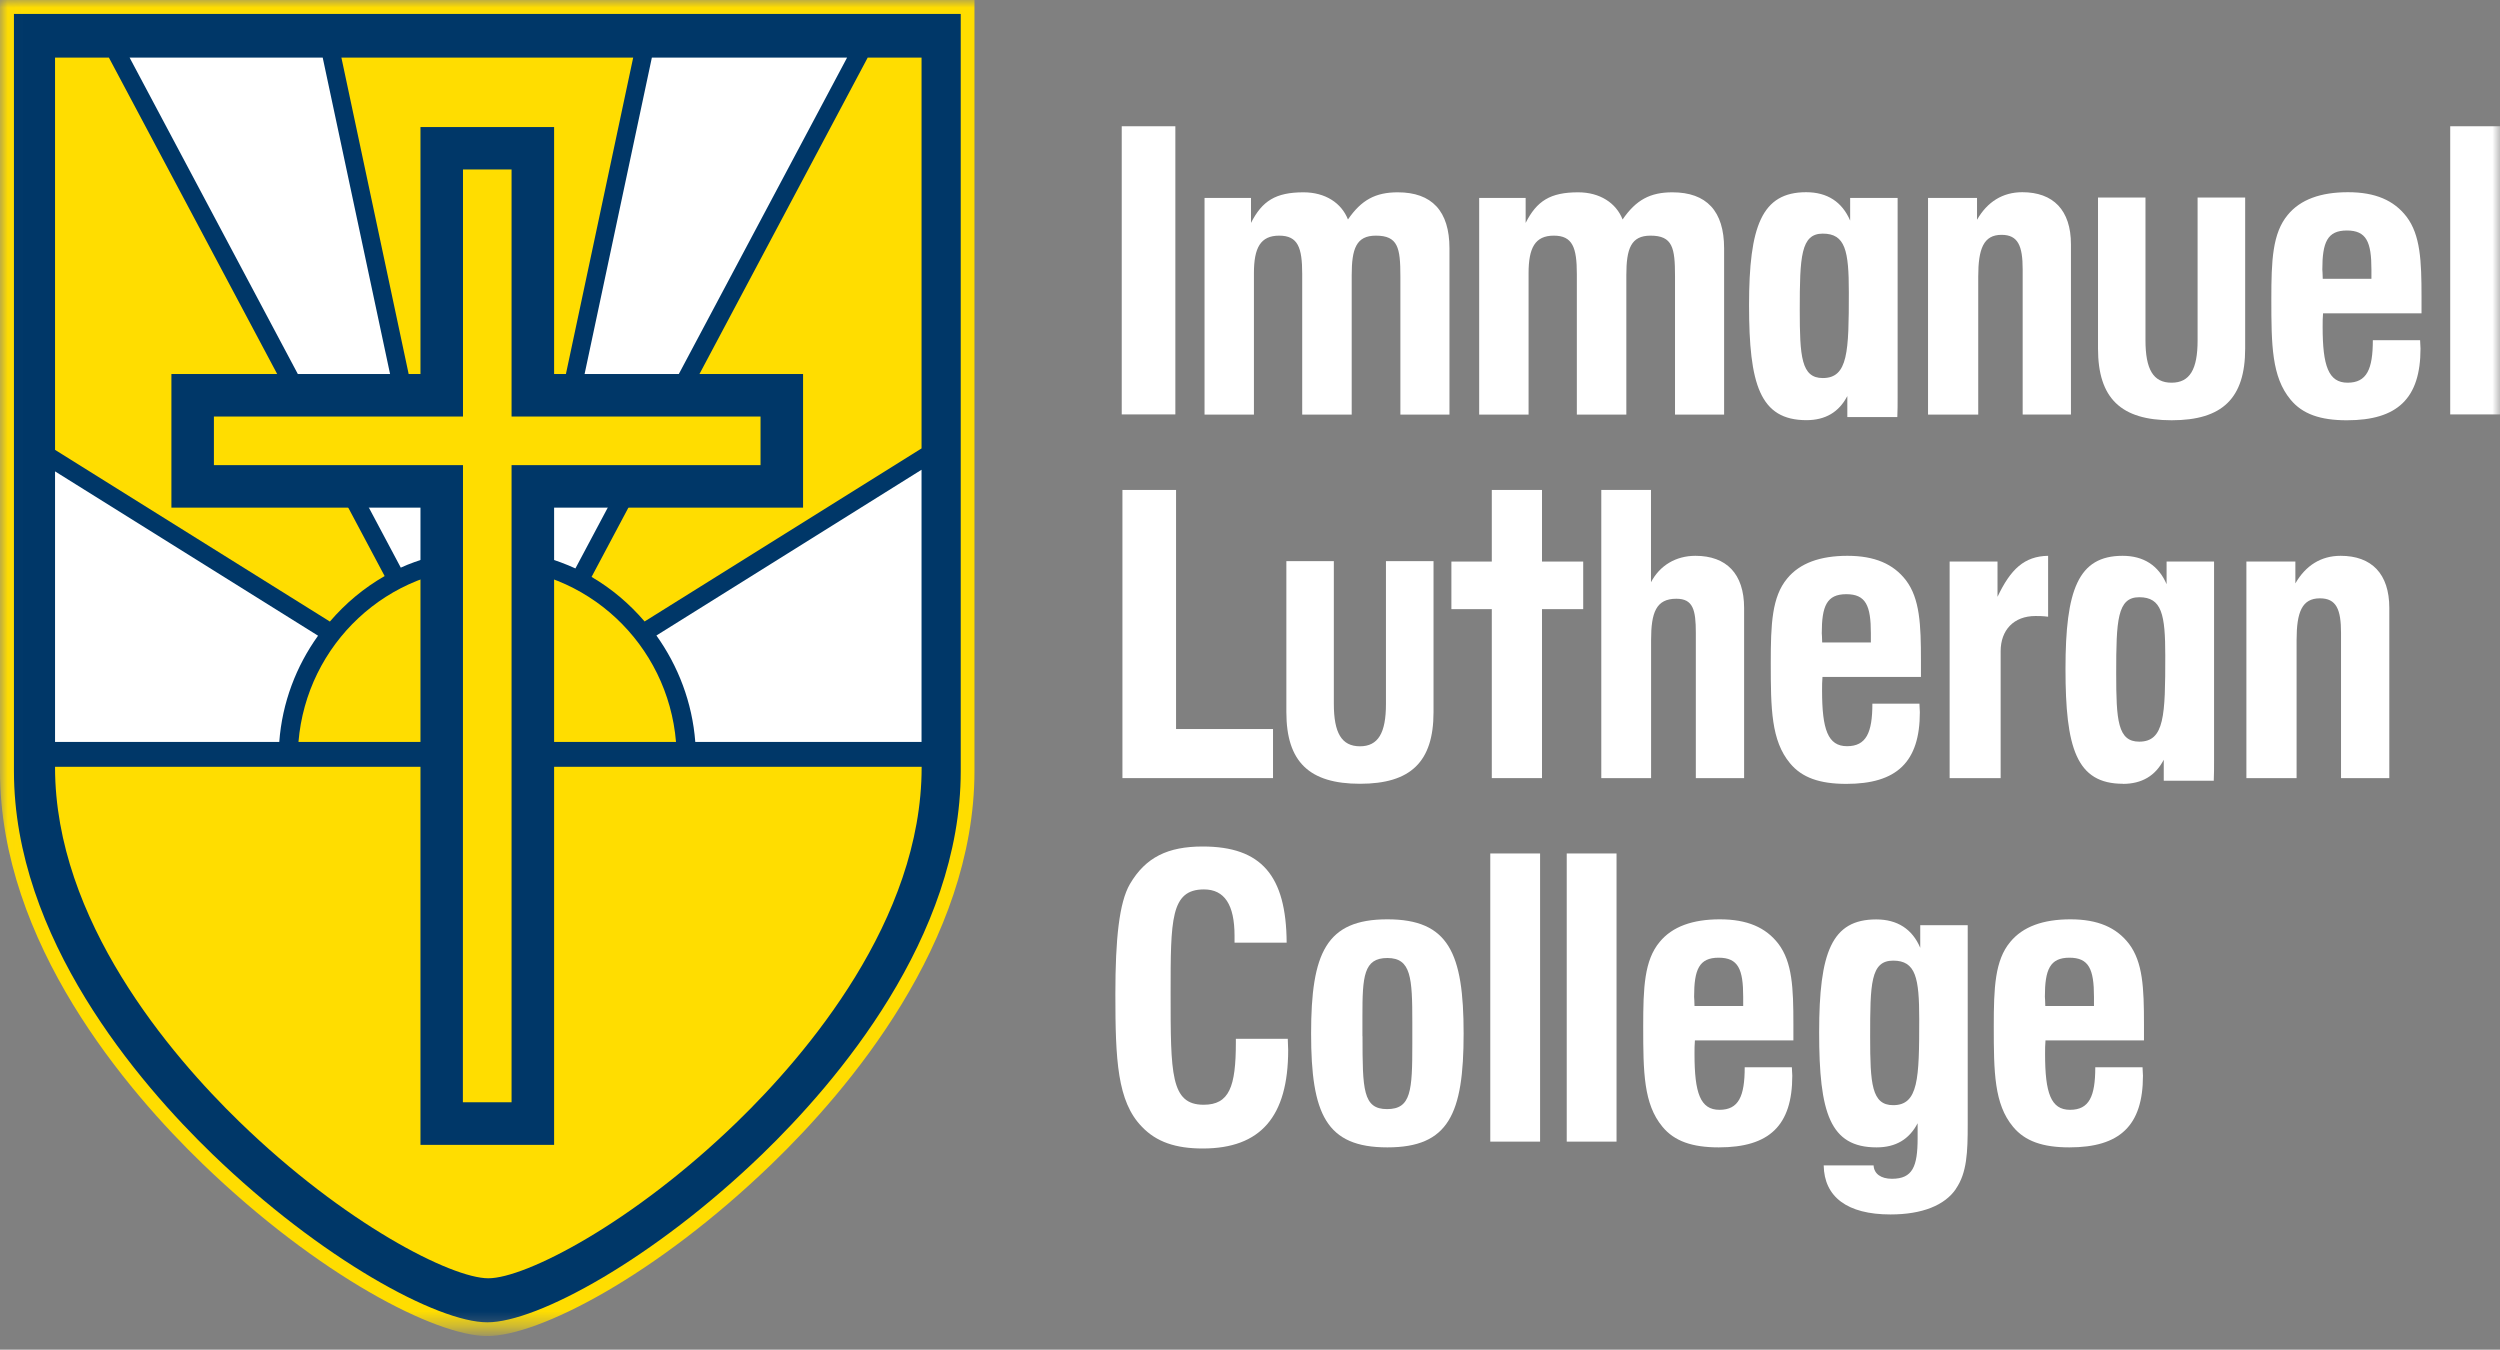 <svg xmlns="http://www.w3.org/2000/svg" width="163" height="88" viewBox="0 0 163 88" fill="none"><rect x="0" y="0" width="163" height="88" fill="#808080" stroke="none"/><g id="Layer_1" clip-path="url(#clip0_4043_64983)"><g id="Clip path group"><mask id="mask0_4043_64983" style="mask-type:luminance" maskUnits="userSpaceOnUse" x="0" y="0" width="163" height="87"><g id="clippath"><path id="Vector" d="M163 0H0.026V86.597H163V0Z" fill="white"></path></g></mask><g mask="url(#mask0_4043_64983)"><g id="Group"><path id="Vector_2" d="M31.774 86.663C28.455 86.663 20.724 82.514 13.533 75.573C8.646 70.852 0.454 61.296 0.454 50.272V0.454H63.094V50.272C63.094 61.29 54.902 70.852 50.015 75.567C42.824 82.507 35.099 86.656 31.78 86.656" fill="#003768"></path><path id="Vector_3" d="M62.64 0.909V50.279C62.64 61.132 54.526 70.582 49.7 75.251C42.594 82.112 35.008 86.215 31.774 86.215C28.541 86.215 20.954 82.112 13.849 75.251C9.015 70.582 0.909 61.132 0.909 50.279V0.909H62.64ZM63.542 0H0V50.272C0 61.461 8.284 71.128 13.217 75.889C20.764 83.179 28.409 87.111 31.768 87.111C35.126 87.111 42.772 83.179 50.319 75.889C55.258 71.121 63.535 61.454 63.535 50.272V0H63.542Z" fill="#FFDD00"></path><path id="Vector_4" d="M61.639 2.134V50.035C61.639 60.565 53.809 69.732 49.146 74.263C42.284 80.92 34.961 84.904 31.846 84.904C28.732 84.904 21.402 80.927 14.54 74.263C9.871 69.732 2.048 60.565 2.048 50.035V2.134H61.645H61.639Z" fill="#003768"></path><path id="Vector_5" d="M19.46 48.376C19.987 42.008 25.268 36.99 31.768 36.99C38.268 36.99 43.549 42.008 44.076 48.376H19.46Z" fill="#FFDD00"></path><path id="Vector_6" d="M60.084 48.376V30.628L42.798 41.435C44.214 43.417 45.136 45.794 45.333 48.376H60.091H60.084Z" fill="white"></path><path id="Vector_7" d="M60.085 29.232V3.754H56.575L38.57 37.615C39.887 38.386 41.04 39.367 42.028 40.52L60.091 29.232H60.085Z" fill="#FFDD00"></path><path id="Vector_8" d="M41.284 3.754H22.259L27.329 27.606H36.213L41.284 3.754Z" fill="#FFDD00"></path><path id="Vector_9" d="M25.077 37.556L7.099 3.754H3.589V29.331L21.508 40.526C22.522 39.341 23.72 38.34 25.083 37.556" fill="#FFDD00"></path><path id="Vector_10" d="M20.737 41.448L3.589 30.734V48.376H18.208C18.399 45.801 19.315 43.43 20.737 41.448Z" fill="white"></path><path id="Vector_11" d="M31.8 48.343L31.741 48.376H31.794L31.8 48.343Z" fill="#FCEE23"></path><path id="Vector_12" d="M31.768 47.612L31.84 47.743L31.86 47.697L31.787 47.585L31.768 47.612Z" fill="#FCEE23"></path><path id="Vector_13" d="M60.084 49.996H3.589V50.029C3.589 59.986 11.123 68.784 15.614 73.143C22.469 79.801 29.443 83.344 31.84 83.344C34.237 83.344 41.211 79.794 48.066 73.143C52.557 68.784 60.091 59.986 60.091 50.029V49.996H60.084Z" fill="#FFDD00"></path><path id="Vector_14" d="M55.231 3.754H42.502L37.431 27.606H26.118L21.04 3.754H8.449L26.131 37.01C26.717 36.74 27.336 36.529 27.968 36.338L27.738 35.251H35.798L35.568 36.338C36.239 36.535 36.891 36.773 37.517 37.062L55.231 3.754Z" fill="white"></path><path id="Vector_15" d="M27.415 8.284V24.386H11.176V33.098H27.415V74.645H36.128V33.098H52.36V24.386H36.128V8.284H27.415Z" fill="#003768"></path><path id="Vector_16" d="M49.587 27.158H33.354V11.05H30.187V27.158H13.947V30.326H30.187L30.18 71.866H33.354V30.326H49.587V27.158Z" fill="#FFDD00"></path><path id="Vector_17" d="M76.633 8.232H73.137V27.02H76.633V8.232Z" fill="white"></path><path id="Vector_18" d="M78.543 12.907H81.565V14.534C82.29 13.105 83.166 12.539 84.99 12.539C86.412 12.539 87.466 13.237 87.887 14.31C88.763 13.033 89.685 12.539 91.134 12.539C93.36 12.539 94.505 13.763 94.505 16.187V27.033H91.305V18.011C91.305 16.16 91.154 15.364 89.705 15.364C88.427 15.364 88.131 16.213 88.131 17.939V27.033H84.904V17.866C84.904 16.141 84.628 15.364 83.403 15.364C82.178 15.364 81.756 16.16 81.756 17.813V27.033H78.536V12.914L78.543 12.907Z" fill="white"></path><path id="Vector_19" d="M96.449 12.907H99.472V14.534C100.196 13.105 101.072 12.539 102.896 12.539C104.318 12.539 105.372 13.237 105.794 14.31C106.669 13.033 107.591 12.539 109.04 12.539C111.266 12.539 112.412 13.763 112.412 16.187V27.033H109.211V18.011C109.211 16.16 109.06 15.364 107.611 15.364C106.34 15.364 106.037 16.213 106.037 17.939V27.033H102.81V17.866C102.81 16.141 102.534 15.364 101.309 15.364C100.084 15.364 99.663 16.16 99.663 17.813V27.033H96.442V12.914L96.449 12.907Z" fill="white"></path><path id="Vector_20" d="M125.701 12.907H128.902V14.33C129.573 13.158 130.574 12.532 131.852 12.532C133.874 12.532 135.026 13.704 135.026 15.93V27.026H131.878V17.557C131.878 16.029 131.575 15.311 130.502 15.311C129.33 15.311 128.981 16.213 128.981 18.037V27.033H125.708V12.914L125.701 12.907Z" fill="white"></path><path id="Vector_21" d="M157.791 22.18C157.791 22.377 157.817 22.555 157.817 22.726C157.817 25.979 156.316 27.402 153.017 27.402C151.291 27.402 150.119 27 149.342 26.052C148.117 24.576 148.091 22.502 148.091 19.506C148.091 16.984 148.163 15.206 149.164 14.007C149.987 13.006 151.311 12.532 153.089 12.532C154.867 12.532 156.085 13.059 156.909 14.132C157.811 15.331 157.883 17.003 157.883 19.354V20.428H151.463C151.436 20.704 151.436 21.001 151.436 21.323C151.436 23.846 151.812 24.952 153.063 24.952C154.314 24.952 154.709 24.076 154.709 22.18H157.784H157.791ZM154.617 18.176V17.576C154.617 15.778 154.294 15.028 153.017 15.028C151.739 15.028 151.416 15.798 151.416 17.576C151.416 17.649 151.443 17.853 151.443 18.176H154.617Z" fill="white"></path><path id="Vector_22" d="M163 8.232H159.754V27.02H163V8.232Z" fill="white"></path><path id="Vector_23" d="M83.963 67.737C83.963 67.987 83.989 68.211 83.989 68.461C83.989 72.807 82.191 74.882 78.418 74.882C76.666 74.882 75.395 74.46 74.447 73.459C72.847 71.813 72.722 69.113 72.722 64.813C72.722 61.217 72.972 58.84 73.67 57.641C74.697 55.89 76.146 55.192 78.418 55.192C82.244 55.192 83.864 57.088 83.89 61.461H80.492V61.013C80.492 58.991 79.84 57.99 78.497 57.99C76.324 57.99 76.324 59.966 76.324 64.76C76.324 70.009 76.324 72.03 78.477 72.03C80.15 72.03 80.578 70.858 80.578 67.98V67.73H83.976L83.963 67.737Z" fill="white"></path><path id="Vector_24" d="M90.456 59.94C94.454 59.94 95.428 62.139 95.428 67.388C95.428 72.636 94.454 74.809 90.456 74.809C86.459 74.809 85.484 72.636 85.484 67.388C85.484 62.139 86.459 59.94 90.456 59.94ZM88.836 67.566C88.836 71.036 88.863 72.314 90.436 72.314C92.01 72.314 92.083 71.115 92.083 68.04V66.663C92.083 63.739 92.004 62.462 90.456 62.462C88.909 62.462 88.83 63.66 88.83 66.262V67.559L88.836 67.566Z" fill="white"></path><path id="Vector_25" d="M100.413 55.646H97.166V74.434H100.413V55.646Z" fill="white"></path><path id="Vector_26" d="M105.398 55.646H102.151V74.434H105.398V55.646Z" fill="white"></path><path id="Vector_27" d="M116.83 69.587C116.83 69.785 116.857 69.963 116.857 70.134C116.857 73.387 115.362 74.809 112.063 74.809C110.337 74.809 109.165 74.408 108.388 73.459C107.163 71.984 107.137 69.91 107.137 66.914C107.137 64.391 107.209 62.613 108.21 61.415C109.033 60.414 110.357 59.94 112.135 59.94C113.913 59.94 115.131 60.467 115.954 61.54C116.857 62.739 116.929 64.411 116.929 66.762V67.835H110.508C110.482 68.112 110.482 68.408 110.482 68.731C110.482 71.26 110.857 72.36 112.109 72.36C113.36 72.36 113.755 71.484 113.755 69.587H116.83ZM113.656 65.59V64.991C113.656 63.193 113.334 62.442 112.056 62.442C110.778 62.442 110.456 63.213 110.456 64.991C110.456 65.063 110.482 65.267 110.482 65.59H113.656Z" fill="white"></path><path id="Vector_28" d="M127.532 77.509C126.807 78.583 125.332 79.182 123.258 79.182C120.433 79.182 118.938 78.036 118.905 75.982H122.158C122.184 76.528 122.632 76.857 123.356 76.857C124.706 76.857 125.029 76.054 125.029 74.21V73.236C124.483 74.282 123.607 74.809 122.355 74.809C119.306 74.809 118.608 72.557 118.608 67.315C118.608 62.073 119.432 59.946 122.329 59.946C123.705 59.946 124.68 60.572 125.2 61.797V60.322H128.295V73.314C128.295 75.112 128.249 76.462 127.525 77.509M121.934 67.612C121.934 70.661 122.033 72.057 123.435 72.057C125.082 72.057 125.134 70.331 125.134 66.459C125.134 63.759 124.911 62.633 123.435 62.633C121.96 62.633 121.934 64.135 121.934 67.605" fill="white"></path><path id="Vector_29" d="M139.694 69.587C139.694 69.785 139.721 69.963 139.721 70.134C139.721 73.387 138.219 74.809 134.92 74.809C133.195 74.809 132.022 74.408 131.245 73.459C130.02 71.984 129.994 69.91 129.994 66.914C129.994 64.391 130.067 62.613 131.068 61.415C131.891 60.414 133.214 59.94 134.992 59.94C136.77 59.94 137.989 60.467 138.812 61.54C139.714 62.739 139.787 64.411 139.787 66.762V67.835H133.366C133.339 68.112 133.339 68.408 133.339 68.731C133.339 71.26 133.715 72.36 134.966 72.36C136.217 72.36 136.612 71.484 136.612 69.587H139.688H139.694ZM136.527 65.59V64.991C136.527 63.193 136.198 62.442 134.927 62.442C133.656 62.442 133.326 63.213 133.326 64.991C133.326 65.063 133.353 65.267 133.353 65.59H136.527Z" fill="white"></path><path id="Vector_30" d="M143.283 12.881V22.199C143.283 24.082 142.776 24.952 141.584 24.952C140.386 24.952 139.885 24.076 139.885 22.179V12.881H136.79V22.726C136.79 25.973 138.291 27.401 141.591 27.401C144.89 27.401 146.385 25.979 146.385 22.726C146.385 22.64 146.385 12.881 146.385 12.881H143.283Z" fill="white"></path><path id="Vector_31" d="M117.772 27.395C119.023 27.395 119.899 26.868 120.446 25.821V26.796C120.446 26.934 120.446 27.066 120.446 27.191H123.705C123.725 26.789 123.725 26.355 123.725 25.9V12.907H120.63V14.383C120.103 13.158 119.135 12.532 117.759 12.532C114.861 12.532 114.038 14.758 114.038 19.901C114.038 25.044 114.736 27.395 117.785 27.395M118.845 15.232C120.32 15.232 120.544 16.358 120.544 19.052C120.544 22.924 120.498 24.649 118.845 24.649C117.443 24.649 117.344 23.246 117.344 20.204C117.344 16.733 117.416 15.232 118.845 15.232Z" fill="white"></path><path id="Vector_32" d="M73.183 31.945H76.679V47.533H83.001V50.733H73.183V31.945Z" fill="white"></path><path id="Vector_33" d="M104.397 31.945H107.644V37.964C108.217 36.865 109.271 36.239 110.542 36.239C112.563 36.239 113.716 37.411 113.716 39.637V50.733H110.568V41.264C110.568 39.762 110.39 39.038 109.297 39.038C107.973 39.038 107.651 39.94 107.651 41.738V50.733H104.404V31.945H104.397Z" fill="white"></path><path id="Vector_34" d="M125.148 45.886C125.148 46.084 125.174 46.262 125.174 46.433C125.174 49.68 123.679 51.109 120.38 51.109C118.655 51.109 117.482 50.707 116.705 49.759C115.48 48.284 115.454 46.209 115.454 43.213C115.454 40.691 115.527 38.913 116.528 37.714C117.351 36.713 118.681 36.239 120.452 36.239C122.224 36.239 123.449 36.766 124.272 37.839C125.174 39.038 125.246 40.717 125.246 43.061V44.135H118.826C118.799 44.411 118.799 44.708 118.799 45.03C118.799 47.553 119.175 48.652 120.426 48.652C121.677 48.652 122.079 47.776 122.079 45.88H125.154L125.148 45.886ZM121.98 41.889V41.29C121.98 39.492 121.657 38.741 120.38 38.741C119.102 38.741 118.78 39.512 118.78 41.29C118.78 41.362 118.806 41.566 118.806 41.889H121.98Z" fill="white"></path><path id="Vector_35" d="M127.116 36.614H130.238V38.913C131.087 37.115 131.983 36.265 133.537 36.239V40.21C133.188 40.164 132.911 40.164 132.714 40.164C131.291 40.164 130.442 41.086 130.442 42.462V50.733H127.116V36.614Z" fill="white"></path><path id="Vector_36" d="M146.458 36.614H149.658V38.037C150.337 36.865 151.331 36.239 152.609 36.239C154.63 36.239 155.783 37.411 155.783 39.637V50.733H152.635V41.264C152.635 39.736 152.332 39.011 151.259 39.011C150.087 39.011 149.738 39.914 149.738 41.738V50.733H146.465V36.614H146.458Z" fill="white"></path><path id="Vector_37" d="M100.538 36.614H103.225V39.716H100.538V50.733H97.265V39.716H94.631V36.614H97.265V31.945H100.538V36.614Z" fill="white"></path><path id="Vector_38" d="M90.364 36.588V45.906C90.364 47.79 89.857 48.659 88.665 48.659C87.467 48.653 86.966 47.783 86.966 45.887V36.588H83.871V46.433C83.871 49.68 85.373 51.102 88.672 51.102C91.971 51.102 93.466 49.68 93.466 46.433V36.588H90.371H90.364Z" fill="white"></path><path id="Vector_39" d="M138.404 51.109C139.655 51.109 140.531 50.582 141.077 49.535V50.509C141.077 50.648 141.077 50.779 141.077 50.904H144.337C144.357 50.503 144.357 50.068 144.357 49.607V36.614H141.262V38.09C140.735 36.865 139.76 36.239 138.391 36.239C135.493 36.239 134.67 38.465 134.67 43.608C134.67 48.751 135.368 51.102 138.417 51.102M139.477 38.939C140.952 38.939 141.176 40.065 141.176 42.758C141.176 46.631 141.13 48.356 139.477 48.356C138.075 48.356 137.976 46.96 137.976 43.911C137.976 40.441 138.048 38.939 139.477 38.939Z" fill="white"></path></g></g></g></g><defs><clipPath id="clip0_4043_64983"><rect width="163" height="87.117" fill="white"></rect></clipPath></defs></svg>